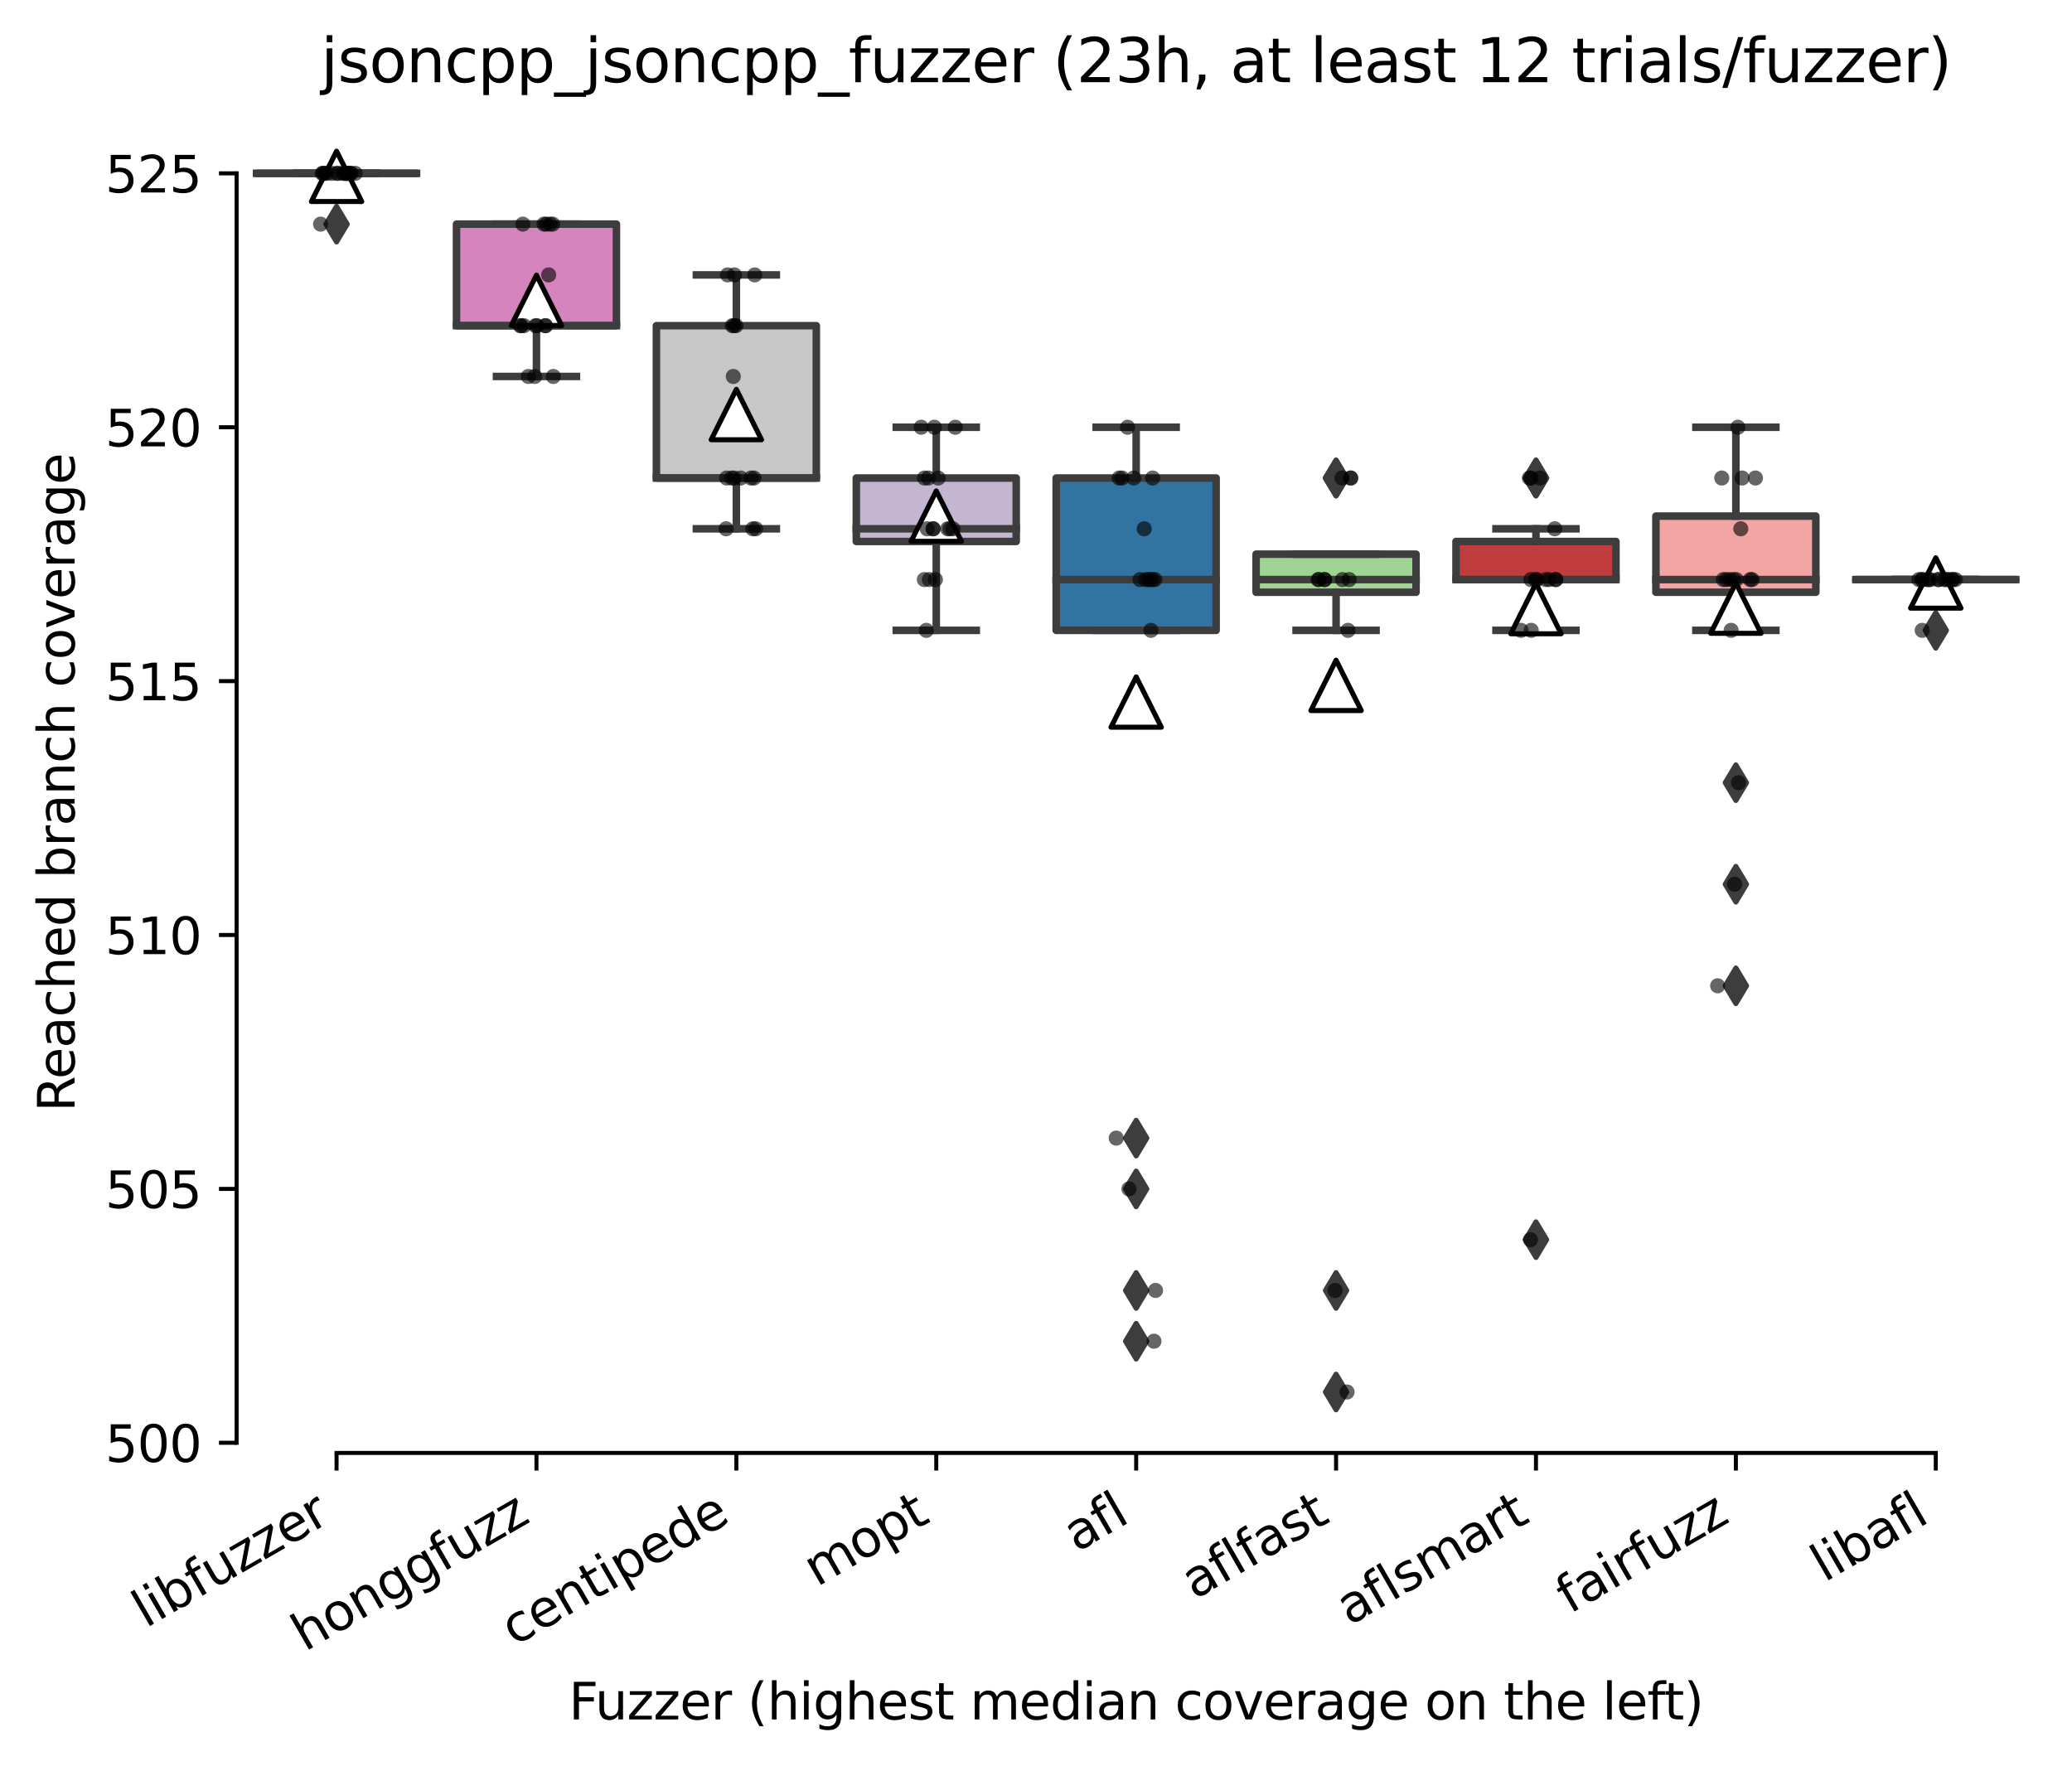 <?xml version="1.0" encoding="utf-8" standalone="no"?>
<!DOCTYPE svg PUBLIC "-//W3C//DTD SVG 1.1//EN"
  "http://www.w3.org/Graphics/SVG/1.1/DTD/svg11.dtd">
<svg xmlns:xlink="http://www.w3.org/1999/xlink" width="411.286pt" height="350.612pt" viewBox="0 0 411.286 350.612" xmlns="http://www.w3.org/2000/svg" version="1.1">
 <defs>
  <style type="text/css">*{stroke-linejoin: round; stroke-linecap: butt}</style>
 </defs>
 <g id="figure_1">
  <g id="patch_1">
   <path d="M 0 350.612 
L 411.286 350.612 
L 411.286 0 
L 0 0 
z
" style="fill: #ffffff"/>
  </g>
  <g id="axes_1">
   <g id="patch_2">
    <path d="M 46.966 288.43 
L 404.086 288.43 
L 404.086 22.318 
L 46.966 22.318 
z
" style="fill: #ffffff"/>
   </g>
   <g id="patch_3">
    <path d="M 50.934 34.414 
L 82.678 34.414 
L 82.678 34.414 
L 50.934 34.414 
L 50.934 34.414 
z
" clip-path="url(#pa161b9016f)" style="fill: #3a923a; stroke: #3d3d3d; stroke-width: 1.5; stroke-linejoin: miter"/>
   </g>
   <g id="patch_4">
    <path d="M 90.614 64.654 
L 122.358 64.654 
L 122.358 44.494 
L 90.614 44.494 
L 90.614 64.654 
z
" clip-path="url(#pa161b9016f)" style="fill: #d684bd; stroke: #3d3d3d; stroke-width: 1.5; stroke-linejoin: miter"/>
   </g>
   <g id="patch_5">
    <path d="M 130.294 94.894 
L 162.038 94.894 
L 162.038 64.654 
L 130.294 64.654 
L 130.294 94.894 
z
" clip-path="url(#pa161b9016f)" style="fill: #c7c7c7; stroke: #3d3d3d; stroke-width: 1.5; stroke-linejoin: miter"/>
   </g>
   <g id="patch_6">
    <path d="M 169.974 107.494 
L 201.718 107.494 
L 201.718 94.894 
L 169.974 94.894 
L 169.974 107.494 
z
" clip-path="url(#pa161b9016f)" style="fill: #c4b5d0; stroke: #3d3d3d; stroke-width: 1.5; stroke-linejoin: miter"/>
   </g>
   <g id="patch_7">
    <path d="M 209.654 125.134 
L 241.398 125.134 
L 241.398 94.894 
L 209.654 94.894 
L 209.654 125.134 
z
" clip-path="url(#pa161b9016f)" style="fill: #3274a1; stroke: #3d3d3d; stroke-width: 1.5; stroke-linejoin: miter"/>
   </g>
   <g id="patch_8">
    <path d="M 249.334 117.574 
L 281.078 117.574 
L 281.078 110.014 
L 249.334 110.014 
L 249.334 117.574 
z
" clip-path="url(#pa161b9016f)" style="fill: #9fd495; stroke: #3d3d3d; stroke-width: 1.5; stroke-linejoin: miter"/>
   </g>
   <g id="patch_9">
    <path d="M 289.014 115.054 
L 320.758 115.054 
L 320.758 107.494 
L 289.014 107.494 
L 289.014 115.054 
z
" clip-path="url(#pa161b9016f)" style="fill: #c03d3e; stroke: #3d3d3d; stroke-width: 1.5; stroke-linejoin: miter"/>
   </g>
   <g id="patch_10">
    <path d="M 328.694 117.574 
L 360.438 117.574 
L 360.438 102.454 
L 328.694 102.454 
L 328.694 117.574 
z
" clip-path="url(#pa161b9016f)" style="fill: #f2a5a3; stroke: #3d3d3d; stroke-width: 1.5; stroke-linejoin: miter"/>
   </g>
   <g id="patch_11">
    <path d="M 368.374 115.054 
L 400.118 115.054 
L 400.118 115.054 
L 368.374 115.054 
L 368.374 115.054 
z
" clip-path="url(#pa161b9016f)" style="fill: #d1d197; stroke: #3d3d3d; stroke-width: 1.5; stroke-linejoin: miter"/>
   </g>
   <g id="matplotlib.axis_1">
    <g id="xtick_1">
     <g id="line2d_1">
      <defs>
       <path id="m255f23e4bd" d="M 0 0 
L 0 3.5 
" style="stroke: #000000; stroke-width: 0.8"/>
      </defs>
      <g>
       <use xlink:href="#m255f23e4bd" x="66.806" y="288.43" style="stroke: #000000; stroke-width: 0.8"/>
      </g>
     </g>
     <g id="text_1">
      <!-- libfuzzer -->
      <g transform="translate(28.939 323.272) rotate(-30) scale(0.1 -0.1)">
       <defs>
        <path id="DejaVuSans-6c" d="M 603 4863 
L 1178 4863 
L 1178 0 
L 603 0 
L 603 4863 
z
" transform="scale(0.016)"/>
        <path id="DejaVuSans-69" d="M 603 3500 
L 1178 3500 
L 1178 0 
L 603 0 
L 603 3500 
z
M 603 4863 
L 1178 4863 
L 1178 4134 
L 603 4134 
L 603 4863 
z
" transform="scale(0.016)"/>
        <path id="DejaVuSans-62" d="M 3116 1747 
Q 3116 2381 2855 2742 
Q 2594 3103 2138 3103 
Q 1681 3103 1420 2742 
Q 1159 2381 1159 1747 
Q 1159 1113 1420 752 
Q 1681 391 2138 391 
Q 2594 391 2855 752 
Q 3116 1113 3116 1747 
z
M 1159 2969 
Q 1341 3281 1617 3432 
Q 1894 3584 2278 3584 
Q 2916 3584 3314 3078 
Q 3713 2572 3713 1747 
Q 3713 922 3314 415 
Q 2916 -91 2278 -91 
Q 1894 -91 1617 61 
Q 1341 213 1159 525 
L 1159 0 
L 581 0 
L 581 4863 
L 1159 4863 
L 1159 2969 
z
" transform="scale(0.016)"/>
        <path id="DejaVuSans-66" d="M 2375 4863 
L 2375 4384 
L 1825 4384 
Q 1516 4384 1395 4259 
Q 1275 4134 1275 3809 
L 1275 3500 
L 2222 3500 
L 2222 3053 
L 1275 3053 
L 1275 0 
L 697 0 
L 697 3053 
L 147 3053 
L 147 3500 
L 697 3500 
L 697 3744 
Q 697 4328 969 4595 
Q 1241 4863 1831 4863 
L 2375 4863 
z
" transform="scale(0.016)"/>
        <path id="DejaVuSans-75" d="M 544 1381 
L 544 3500 
L 1119 3500 
L 1119 1403 
Q 1119 906 1312 657 
Q 1506 409 1894 409 
Q 2359 409 2629 706 
Q 2900 1003 2900 1516 
L 2900 3500 
L 3475 3500 
L 3475 0 
L 2900 0 
L 2900 538 
Q 2691 219 2414 64 
Q 2138 -91 1772 -91 
Q 1169 -91 856 284 
Q 544 659 544 1381 
z
M 1991 3584 
L 1991 3584 
z
" transform="scale(0.016)"/>
        <path id="DejaVuSans-7a" d="M 353 3500 
L 3084 3500 
L 3084 2975 
L 922 459 
L 3084 459 
L 3084 0 
L 275 0 
L 275 525 
L 2438 3041 
L 353 3041 
L 353 3500 
z
" transform="scale(0.016)"/>
        <path id="DejaVuSans-65" d="M 3597 1894 
L 3597 1613 
L 953 1613 
Q 991 1019 1311 708 
Q 1631 397 2203 397 
Q 2534 397 2845 478 
Q 3156 559 3463 722 
L 3463 178 
Q 3153 47 2828 -22 
Q 2503 -91 2169 -91 
Q 1331 -91 842 396 
Q 353 884 353 1716 
Q 353 2575 817 3079 
Q 1281 3584 2069 3584 
Q 2775 3584 3186 3129 
Q 3597 2675 3597 1894 
z
M 3022 2063 
Q 3016 2534 2758 2815 
Q 2500 3097 2075 3097 
Q 1594 3097 1305 2825 
Q 1016 2553 972 2059 
L 3022 2063 
z
" transform="scale(0.016)"/>
        <path id="DejaVuSans-72" d="M 2631 2963 
Q 2534 3019 2420 3045 
Q 2306 3072 2169 3072 
Q 1681 3072 1420 2755 
Q 1159 2438 1159 1844 
L 1159 0 
L 581 0 
L 581 3500 
L 1159 3500 
L 1159 2956 
Q 1341 3275 1631 3429 
Q 1922 3584 2338 3584 
Q 2397 3584 2469 3576 
Q 2541 3569 2628 3553 
L 2631 2963 
z
" transform="scale(0.016)"/>
       </defs>
       <use xlink:href="#DejaVuSans-6c"/>
       <use xlink:href="#DejaVuSans-69" x="27.783"/>
       <use xlink:href="#DejaVuSans-62" x="55.566"/>
       <use xlink:href="#DejaVuSans-66" x="119.043"/>
       <use xlink:href="#DejaVuSans-75" x="154.248"/>
       <use xlink:href="#DejaVuSans-7a" x="217.627"/>
       <use xlink:href="#DejaVuSans-7a" x="270.117"/>
       <use xlink:href="#DejaVuSans-65" x="322.607"/>
       <use xlink:href="#DejaVuSans-72" x="384.131"/>
      </g>
     </g>
    </g>
    <g id="xtick_2">
     <g id="line2d_2">
      <g>
       <use xlink:href="#m255f23e4bd" x="106.486" y="288.43" style="stroke: #000000; stroke-width: 0.8"/>
      </g>
     </g>
     <g id="text_2">
      <!-- honggfuzz -->
      <g transform="translate(60.546 327.933) rotate(-30) scale(0.1 -0.1)">
       <defs>
        <path id="DejaVuSans-68" d="M 3513 2113 
L 3513 0 
L 2938 0 
L 2938 2094 
Q 2938 2591 2744 2837 
Q 2550 3084 2163 3084 
Q 1697 3084 1428 2787 
Q 1159 2491 1159 1978 
L 1159 0 
L 581 0 
L 581 4863 
L 1159 4863 
L 1159 2956 
Q 1366 3272 1645 3428 
Q 1925 3584 2291 3584 
Q 2894 3584 3203 3211 
Q 3513 2838 3513 2113 
z
" transform="scale(0.016)"/>
        <path id="DejaVuSans-6f" d="M 1959 3097 
Q 1497 3097 1228 2736 
Q 959 2375 959 1747 
Q 959 1119 1226 758 
Q 1494 397 1959 397 
Q 2419 397 2687 759 
Q 2956 1122 2956 1747 
Q 2956 2369 2687 2733 
Q 2419 3097 1959 3097 
z
M 1959 3584 
Q 2709 3584 3137 3096 
Q 3566 2609 3566 1747 
Q 3566 888 3137 398 
Q 2709 -91 1959 -91 
Q 1206 -91 779 398 
Q 353 888 353 1747 
Q 353 2609 779 3096 
Q 1206 3584 1959 3584 
z
" transform="scale(0.016)"/>
        <path id="DejaVuSans-6e" d="M 3513 2113 
L 3513 0 
L 2938 0 
L 2938 2094 
Q 2938 2591 2744 2837 
Q 2550 3084 2163 3084 
Q 1697 3084 1428 2787 
Q 1159 2491 1159 1978 
L 1159 0 
L 581 0 
L 581 3500 
L 1159 3500 
L 1159 2956 
Q 1366 3272 1645 3428 
Q 1925 3584 2291 3584 
Q 2894 3584 3203 3211 
Q 3513 2838 3513 2113 
z
" transform="scale(0.016)"/>
        <path id="DejaVuSans-67" d="M 2906 1791 
Q 2906 2416 2648 2759 
Q 2391 3103 1925 3103 
Q 1463 3103 1205 2759 
Q 947 2416 947 1791 
Q 947 1169 1205 825 
Q 1463 481 1925 481 
Q 2391 481 2648 825 
Q 2906 1169 2906 1791 
z
M 3481 434 
Q 3481 -459 3084 -895 
Q 2688 -1331 1869 -1331 
Q 1566 -1331 1297 -1286 
Q 1028 -1241 775 -1147 
L 775 -588 
Q 1028 -725 1275 -790 
Q 1522 -856 1778 -856 
Q 2344 -856 2625 -561 
Q 2906 -266 2906 331 
L 2906 616 
Q 2728 306 2450 153 
Q 2172 0 1784 0 
Q 1141 0 747 490 
Q 353 981 353 1791 
Q 353 2603 747 3093 
Q 1141 3584 1784 3584 
Q 2172 3584 2450 3431 
Q 2728 3278 2906 2969 
L 2906 3500 
L 3481 3500 
L 3481 434 
z
" transform="scale(0.016)"/>
       </defs>
       <use xlink:href="#DejaVuSans-68"/>
       <use xlink:href="#DejaVuSans-6f" x="63.379"/>
       <use xlink:href="#DejaVuSans-6e" x="124.561"/>
       <use xlink:href="#DejaVuSans-67" x="187.939"/>
       <use xlink:href="#DejaVuSans-67" x="251.416"/>
       <use xlink:href="#DejaVuSans-66" x="314.893"/>
       <use xlink:href="#DejaVuSans-75" x="350.098"/>
       <use xlink:href="#DejaVuSans-7a" x="413.477"/>
       <use xlink:href="#DejaVuSans-7a" x="465.967"/>
      </g>
     </g>
    </g>
    <g id="xtick_3">
     <g id="line2d_3">
      <g>
       <use xlink:href="#m255f23e4bd" x="146.166" y="288.43" style="stroke: #000000; stroke-width: 0.8"/>
      </g>
     </g>
     <g id="text_3">
      <!-- centipede -->
      <g transform="translate(102.092 326.856) rotate(-30) scale(0.1 -0.1)">
       <defs>
        <path id="DejaVuSans-63" d="M 3122 3366 
L 3122 2828 
Q 2878 2963 2633 3030 
Q 2388 3097 2138 3097 
Q 1578 3097 1268 2742 
Q 959 2388 959 1747 
Q 959 1106 1268 751 
Q 1578 397 2138 397 
Q 2388 397 2633 464 
Q 2878 531 3122 666 
L 3122 134 
Q 2881 22 2623 -34 
Q 2366 -91 2075 -91 
Q 1284 -91 818 406 
Q 353 903 353 1747 
Q 353 2603 823 3093 
Q 1294 3584 2113 3584 
Q 2378 3584 2631 3529 
Q 2884 3475 3122 3366 
z
" transform="scale(0.016)"/>
        <path id="DejaVuSans-74" d="M 1172 4494 
L 1172 3500 
L 2356 3500 
L 2356 3053 
L 1172 3053 
L 1172 1153 
Q 1172 725 1289 603 
Q 1406 481 1766 481 
L 2356 481 
L 2356 0 
L 1766 0 
Q 1100 0 847 248 
Q 594 497 594 1153 
L 594 3053 
L 172 3053 
L 172 3500 
L 594 3500 
L 594 4494 
L 1172 4494 
z
" transform="scale(0.016)"/>
        <path id="DejaVuSans-70" d="M 1159 525 
L 1159 -1331 
L 581 -1331 
L 581 3500 
L 1159 3500 
L 1159 2969 
Q 1341 3281 1617 3432 
Q 1894 3584 2278 3584 
Q 2916 3584 3314 3078 
Q 3713 2572 3713 1747 
Q 3713 922 3314 415 
Q 2916 -91 2278 -91 
Q 1894 -91 1617 61 
Q 1341 213 1159 525 
z
M 3116 1747 
Q 3116 2381 2855 2742 
Q 2594 3103 2138 3103 
Q 1681 3103 1420 2742 
Q 1159 2381 1159 1747 
Q 1159 1113 1420 752 
Q 1681 391 2138 391 
Q 2594 391 2855 752 
Q 3116 1113 3116 1747 
z
" transform="scale(0.016)"/>
        <path id="DejaVuSans-64" d="M 2906 2969 
L 2906 4863 
L 3481 4863 
L 3481 0 
L 2906 0 
L 2906 525 
Q 2725 213 2448 61 
Q 2172 -91 1784 -91 
Q 1150 -91 751 415 
Q 353 922 353 1747 
Q 353 2572 751 3078 
Q 1150 3584 1784 3584 
Q 2172 3584 2448 3432 
Q 2725 3281 2906 2969 
z
M 947 1747 
Q 947 1113 1208 752 
Q 1469 391 1925 391 
Q 2381 391 2643 752 
Q 2906 1113 2906 1747 
Q 2906 2381 2643 2742 
Q 2381 3103 1925 3103 
Q 1469 3103 1208 2742 
Q 947 2381 947 1747 
z
" transform="scale(0.016)"/>
       </defs>
       <use xlink:href="#DejaVuSans-63"/>
       <use xlink:href="#DejaVuSans-65" x="54.98"/>
       <use xlink:href="#DejaVuSans-6e" x="116.504"/>
       <use xlink:href="#DejaVuSans-74" x="179.883"/>
       <use xlink:href="#DejaVuSans-69" x="219.092"/>
       <use xlink:href="#DejaVuSans-70" x="246.875"/>
       <use xlink:href="#DejaVuSans-65" x="310.352"/>
       <use xlink:href="#DejaVuSans-64" x="371.875"/>
       <use xlink:href="#DejaVuSans-65" x="435.352"/>
      </g>
     </g>
    </g>
    <g id="xtick_4">
     <g id="line2d_4">
      <g>
       <use xlink:href="#m255f23e4bd" x="185.846" y="288.43" style="stroke: #000000; stroke-width: 0.8"/>
      </g>
     </g>
     <g id="text_4">
      <!-- mopt -->
      <g transform="translate(162.178 315.075) rotate(-30) scale(0.1 -0.1)">
       <defs>
        <path id="DejaVuSans-6d" d="M 3328 2828 
Q 3544 3216 3844 3400 
Q 4144 3584 4550 3584 
Q 5097 3584 5394 3201 
Q 5691 2819 5691 2113 
L 5691 0 
L 5113 0 
L 5113 2094 
Q 5113 2597 4934 2840 
Q 4756 3084 4391 3084 
Q 3944 3084 3684 2787 
Q 3425 2491 3425 1978 
L 3425 0 
L 2847 0 
L 2847 2094 
Q 2847 2600 2669 2842 
Q 2491 3084 2119 3084 
Q 1678 3084 1418 2786 
Q 1159 2488 1159 1978 
L 1159 0 
L 581 0 
L 581 3500 
L 1159 3500 
L 1159 2956 
Q 1356 3278 1631 3431 
Q 1906 3584 2284 3584 
Q 2666 3584 2933 3390 
Q 3200 3197 3328 2828 
z
" transform="scale(0.016)"/>
       </defs>
       <use xlink:href="#DejaVuSans-6d"/>
       <use xlink:href="#DejaVuSans-6f" x="97.412"/>
       <use xlink:href="#DejaVuSans-70" x="158.594"/>
       <use xlink:href="#DejaVuSans-74" x="222.07"/>
      </g>
     </g>
    </g>
    <g id="xtick_5">
     <g id="line2d_5">
      <g>
       <use xlink:href="#m255f23e4bd" x="225.526" y="288.43" style="stroke: #000000; stroke-width: 0.8"/>
      </g>
     </g>
     <g id="text_5">
      <!-- afl -->
      <g transform="translate(213.724 308.224) rotate(-30) scale(0.1 -0.1)">
       <defs>
        <path id="DejaVuSans-61" d="M 2194 1759 
Q 1497 1759 1228 1600 
Q 959 1441 959 1056 
Q 959 750 1161 570 
Q 1363 391 1709 391 
Q 2188 391 2477 730 
Q 2766 1069 2766 1631 
L 2766 1759 
L 2194 1759 
z
M 3341 1997 
L 3341 0 
L 2766 0 
L 2766 531 
Q 2569 213 2275 61 
Q 1981 -91 1556 -91 
Q 1019 -91 701 211 
Q 384 513 384 1019 
Q 384 1609 779 1909 
Q 1175 2209 1959 2209 
L 2766 2209 
L 2766 2266 
Q 2766 2663 2505 2880 
Q 2244 3097 1772 3097 
Q 1472 3097 1187 3025 
Q 903 2953 641 2809 
L 641 3341 
Q 956 3463 1253 3523 
Q 1550 3584 1831 3584 
Q 2591 3584 2966 3190 
Q 3341 2797 3341 1997 
z
" transform="scale(0.016)"/>
       </defs>
       <use xlink:href="#DejaVuSans-61"/>
       <use xlink:href="#DejaVuSans-66" x="61.279"/>
       <use xlink:href="#DejaVuSans-6c" x="96.484"/>
      </g>
     </g>
    </g>
    <g id="xtick_6">
     <g id="line2d_6">
      <g>
       <use xlink:href="#m255f23e4bd" x="265.206" y="288.43" style="stroke: #000000; stroke-width: 0.8"/>
      </g>
     </g>
     <g id="text_6">
      <!-- aflfast -->
      <g transform="translate(237.142 317.613) rotate(-30) scale(0.1 -0.1)">
       <defs>
        <path id="DejaVuSans-73" d="M 2834 3397 
L 2834 2853 
Q 2591 2978 2328 3040 
Q 2066 3103 1784 3103 
Q 1356 3103 1142 2972 
Q 928 2841 928 2578 
Q 928 2378 1081 2264 
Q 1234 2150 1697 2047 
L 1894 2003 
Q 2506 1872 2764 1633 
Q 3022 1394 3022 966 
Q 3022 478 2636 193 
Q 2250 -91 1575 -91 
Q 1294 -91 989 -36 
Q 684 19 347 128 
L 347 722 
Q 666 556 975 473 
Q 1284 391 1588 391 
Q 1994 391 2212 530 
Q 2431 669 2431 922 
Q 2431 1156 2273 1281 
Q 2116 1406 1581 1522 
L 1381 1569 
Q 847 1681 609 1914 
Q 372 2147 372 2553 
Q 372 3047 722 3315 
Q 1072 3584 1716 3584 
Q 2034 3584 2315 3537 
Q 2597 3491 2834 3397 
z
" transform="scale(0.016)"/>
       </defs>
       <use xlink:href="#DejaVuSans-61"/>
       <use xlink:href="#DejaVuSans-66" x="61.279"/>
       <use xlink:href="#DejaVuSans-6c" x="96.484"/>
       <use xlink:href="#DejaVuSans-66" x="124.268"/>
       <use xlink:href="#DejaVuSans-61" x="159.473"/>
       <use xlink:href="#DejaVuSans-73" x="220.752"/>
       <use xlink:href="#DejaVuSans-74" x="272.852"/>
      </g>
     </g>
    </g>
    <g id="xtick_7">
     <g id="line2d_7">
      <g>
       <use xlink:href="#m255f23e4bd" x="304.886" y="288.43" style="stroke: #000000; stroke-width: 0.8"/>
      </g>
     </g>
     <g id="text_7">
      <!-- aflsmart -->
      <g transform="translate(267.875 322.779) rotate(-30) scale(0.1 -0.1)">
       <use xlink:href="#DejaVuSans-61"/>
       <use xlink:href="#DejaVuSans-66" x="61.279"/>
       <use xlink:href="#DejaVuSans-6c" x="96.484"/>
       <use xlink:href="#DejaVuSans-73" x="124.268"/>
       <use xlink:href="#DejaVuSans-6d" x="176.367"/>
       <use xlink:href="#DejaVuSans-61" x="273.779"/>
       <use xlink:href="#DejaVuSans-72" x="335.059"/>
       <use xlink:href="#DejaVuSans-74" x="376.172"/>
      </g>
     </g>
    </g>
    <g id="xtick_8">
     <g id="line2d_8">
      <g>
       <use xlink:href="#m255f23e4bd" x="344.566" y="288.43" style="stroke: #000000; stroke-width: 0.8"/>
      </g>
     </g>
     <g id="text_8">
      <!-- fairfuzz -->
      <g transform="translate(311.576 320.457) rotate(-30) scale(0.1 -0.1)">
       <use xlink:href="#DejaVuSans-66"/>
       <use xlink:href="#DejaVuSans-61" x="35.205"/>
       <use xlink:href="#DejaVuSans-69" x="96.484"/>
       <use xlink:href="#DejaVuSans-72" x="124.268"/>
       <use xlink:href="#DejaVuSans-66" x="165.381"/>
       <use xlink:href="#DejaVuSans-75" x="200.586"/>
       <use xlink:href="#DejaVuSans-7a" x="263.965"/>
       <use xlink:href="#DejaVuSans-7a" x="316.455"/>
      </g>
     </g>
    </g>
    <g id="xtick_9">
     <g id="line2d_9">
      <g>
       <use xlink:href="#m255f23e4bd" x="384.246" y="288.43" style="stroke: #000000; stroke-width: 0.8"/>
      </g>
     </g>
     <g id="text_9">
      <!-- libafl -->
      <g transform="translate(362.134 314.176) rotate(-30) scale(0.1 -0.1)">
       <use xlink:href="#DejaVuSans-6c"/>
       <use xlink:href="#DejaVuSans-69" x="27.783"/>
       <use xlink:href="#DejaVuSans-62" x="55.566"/>
       <use xlink:href="#DejaVuSans-61" x="119.043"/>
       <use xlink:href="#DejaVuSans-66" x="180.322"/>
       <use xlink:href="#DejaVuSans-6c" x="215.527"/>
      </g>
     </g>
    </g>
    <g id="text_10">
     <!-- Fuzzer (highest median coverage on the left) -->
     <g transform="translate(112.908 341.333) scale(0.1 -0.1)">
      <defs>
       <path id="DejaVuSans-46" d="M 628 4666 
L 3309 4666 
L 3309 4134 
L 1259 4134 
L 1259 2759 
L 3109 2759 
L 3109 2228 
L 1259 2228 
L 1259 0 
L 628 0 
L 628 4666 
z
" transform="scale(0.016)"/>
       <path id="DejaVuSans-20" transform="scale(0.016)"/>
       <path id="DejaVuSans-28" d="M 1984 4856 
Q 1566 4138 1362 3434 
Q 1159 2731 1159 2009 
Q 1159 1288 1364 580 
Q 1569 -128 1984 -844 
L 1484 -844 
Q 1016 -109 783 600 
Q 550 1309 550 2009 
Q 550 2706 781 3412 
Q 1013 4119 1484 4856 
L 1984 4856 
z
" transform="scale(0.016)"/>
       <path id="DejaVuSans-76" d="M 191 3500 
L 800 3500 
L 1894 563 
L 2988 3500 
L 3597 3500 
L 2284 0 
L 1503 0 
L 191 3500 
z
" transform="scale(0.016)"/>
       <path id="DejaVuSans-29" d="M 513 4856 
L 1013 4856 
Q 1481 4119 1714 3412 
Q 1947 2706 1947 2009 
Q 1947 1309 1714 600 
Q 1481 -109 1013 -844 
L 513 -844 
Q 928 -128 1133 580 
Q 1338 1288 1338 2009 
Q 1338 2731 1133 3434 
Q 928 4138 513 4856 
z
" transform="scale(0.016)"/>
      </defs>
      <use xlink:href="#DejaVuSans-46"/>
      <use xlink:href="#DejaVuSans-75" x="52.02"/>
      <use xlink:href="#DejaVuSans-7a" x="115.398"/>
      <use xlink:href="#DejaVuSans-7a" x="167.889"/>
      <use xlink:href="#DejaVuSans-65" x="220.379"/>
      <use xlink:href="#DejaVuSans-72" x="281.902"/>
      <use xlink:href="#DejaVuSans-20" x="323.016"/>
      <use xlink:href="#DejaVuSans-28" x="354.803"/>
      <use xlink:href="#DejaVuSans-68" x="393.816"/>
      <use xlink:href="#DejaVuSans-69" x="457.195"/>
      <use xlink:href="#DejaVuSans-67" x="484.979"/>
      <use xlink:href="#DejaVuSans-68" x="548.455"/>
      <use xlink:href="#DejaVuSans-65" x="611.834"/>
      <use xlink:href="#DejaVuSans-73" x="673.357"/>
      <use xlink:href="#DejaVuSans-74" x="725.457"/>
      <use xlink:href="#DejaVuSans-20" x="764.666"/>
      <use xlink:href="#DejaVuSans-6d" x="796.453"/>
      <use xlink:href="#DejaVuSans-65" x="893.865"/>
      <use xlink:href="#DejaVuSans-64" x="955.389"/>
      <use xlink:href="#DejaVuSans-69" x="1018.865"/>
      <use xlink:href="#DejaVuSans-61" x="1046.648"/>
      <use xlink:href="#DejaVuSans-6e" x="1107.928"/>
      <use xlink:href="#DejaVuSans-20" x="1171.307"/>
      <use xlink:href="#DejaVuSans-63" x="1203.094"/>
      <use xlink:href="#DejaVuSans-6f" x="1258.074"/>
      <use xlink:href="#DejaVuSans-76" x="1319.256"/>
      <use xlink:href="#DejaVuSans-65" x="1378.436"/>
      <use xlink:href="#DejaVuSans-72" x="1439.959"/>
      <use xlink:href="#DejaVuSans-61" x="1481.072"/>
      <use xlink:href="#DejaVuSans-67" x="1542.352"/>
      <use xlink:href="#DejaVuSans-65" x="1605.828"/>
      <use xlink:href="#DejaVuSans-20" x="1667.352"/>
      <use xlink:href="#DejaVuSans-6f" x="1699.139"/>
      <use xlink:href="#DejaVuSans-6e" x="1760.32"/>
      <use xlink:href="#DejaVuSans-20" x="1823.699"/>
      <use xlink:href="#DejaVuSans-74" x="1855.486"/>
      <use xlink:href="#DejaVuSans-68" x="1894.695"/>
      <use xlink:href="#DejaVuSans-65" x="1958.074"/>
      <use xlink:href="#DejaVuSans-20" x="2019.598"/>
      <use xlink:href="#DejaVuSans-6c" x="2051.385"/>
      <use xlink:href="#DejaVuSans-65" x="2079.168"/>
      <use xlink:href="#DejaVuSans-66" x="2140.691"/>
      <use xlink:href="#DejaVuSans-74" x="2174.146"/>
      <use xlink:href="#DejaVuSans-29" x="2213.355"/>
     </g>
    </g>
   </g>
   <g id="matplotlib.axis_2">
    <g id="ytick_1">
     <g id="line2d_10">
      <defs>
       <path id="m91c9a49179" d="M 0 0 
L -3.5 0 
" style="stroke: #000000; stroke-width: 0.8"/>
      </defs>
      <g>
       <use xlink:href="#m91c9a49179" x="46.966" y="286.414" style="stroke: #000000; stroke-width: 0.8"/>
      </g>
     </g>
     <g id="text_11">
      <!-- 500 -->
      <g transform="translate(20.878 290.213) scale(0.1 -0.1)">
       <defs>
        <path id="DejaVuSans-35" d="M 691 4666 
L 3169 4666 
L 3169 4134 
L 1269 4134 
L 1269 2991 
Q 1406 3038 1543 3061 
Q 1681 3084 1819 3084 
Q 2600 3084 3056 2656 
Q 3513 2228 3513 1497 
Q 3513 744 3044 326 
Q 2575 -91 1722 -91 
Q 1428 -91 1123 -41 
Q 819 9 494 109 
L 494 744 
Q 775 591 1075 516 
Q 1375 441 1709 441 
Q 2250 441 2565 725 
Q 2881 1009 2881 1497 
Q 2881 1984 2565 2268 
Q 2250 2553 1709 2553 
Q 1456 2553 1204 2497 
Q 953 2441 691 2322 
L 691 4666 
z
" transform="scale(0.016)"/>
        <path id="DejaVuSans-30" d="M 2034 4250 
Q 1547 4250 1301 3770 
Q 1056 3291 1056 2328 
Q 1056 1369 1301 889 
Q 1547 409 2034 409 
Q 2525 409 2770 889 
Q 3016 1369 3016 2328 
Q 3016 3291 2770 3770 
Q 2525 4250 2034 4250 
z
M 2034 4750 
Q 2819 4750 3233 4129 
Q 3647 3509 3647 2328 
Q 3647 1150 3233 529 
Q 2819 -91 2034 -91 
Q 1250 -91 836 529 
Q 422 1150 422 2328 
Q 422 3509 836 4129 
Q 1250 4750 2034 4750 
z
" transform="scale(0.016)"/>
       </defs>
       <use xlink:href="#DejaVuSans-35"/>
       <use xlink:href="#DejaVuSans-30" x="63.623"/>
       <use xlink:href="#DejaVuSans-30" x="127.246"/>
      </g>
     </g>
    </g>
    <g id="ytick_2">
     <g id="line2d_11">
      <g>
       <use xlink:href="#m91c9a49179" x="46.966" y="236.014" style="stroke: #000000; stroke-width: 0.8"/>
      </g>
     </g>
     <g id="text_12">
      <!-- 505 -->
      <g transform="translate(20.878 239.813) scale(0.1 -0.1)">
       <use xlink:href="#DejaVuSans-35"/>
       <use xlink:href="#DejaVuSans-30" x="63.623"/>
       <use xlink:href="#DejaVuSans-35" x="127.246"/>
      </g>
     </g>
    </g>
    <g id="ytick_3">
     <g id="line2d_12">
      <g>
       <use xlink:href="#m91c9a49179" x="46.966" y="185.614" style="stroke: #000000; stroke-width: 0.8"/>
      </g>
     </g>
     <g id="text_13">
      <!-- 510 -->
      <g transform="translate(20.878 189.413) scale(0.1 -0.1)">
       <defs>
        <path id="DejaVuSans-31" d="M 794 531 
L 1825 531 
L 1825 4091 
L 703 3866 
L 703 4441 
L 1819 4666 
L 2450 4666 
L 2450 531 
L 3481 531 
L 3481 0 
L 794 0 
L 794 531 
z
" transform="scale(0.016)"/>
       </defs>
       <use xlink:href="#DejaVuSans-35"/>
       <use xlink:href="#DejaVuSans-31" x="63.623"/>
       <use xlink:href="#DejaVuSans-30" x="127.246"/>
      </g>
     </g>
    </g>
    <g id="ytick_4">
     <g id="line2d_13">
      <g>
       <use xlink:href="#m91c9a49179" x="46.966" y="135.214" style="stroke: #000000; stroke-width: 0.8"/>
      </g>
     </g>
     <g id="text_14">
      <!-- 515 -->
      <g transform="translate(20.878 139.013) scale(0.1 -0.1)">
       <use xlink:href="#DejaVuSans-35"/>
       <use xlink:href="#DejaVuSans-31" x="63.623"/>
       <use xlink:href="#DejaVuSans-35" x="127.246"/>
      </g>
     </g>
    </g>
    <g id="ytick_5">
     <g id="line2d_14">
      <g>
       <use xlink:href="#m91c9a49179" x="46.966" y="84.814" style="stroke: #000000; stroke-width: 0.8"/>
      </g>
     </g>
     <g id="text_15">
      <!-- 520 -->
      <g transform="translate(20.878 88.613) scale(0.1 -0.1)">
       <defs>
        <path id="DejaVuSans-32" d="M 1228 531 
L 3431 531 
L 3431 0 
L 469 0 
L 469 531 
Q 828 903 1448 1529 
Q 2069 2156 2228 2338 
Q 2531 2678 2651 2914 
Q 2772 3150 2772 3378 
Q 2772 3750 2511 3984 
Q 2250 4219 1831 4219 
Q 1534 4219 1204 4116 
Q 875 4013 500 3803 
L 500 4441 
Q 881 4594 1212 4672 
Q 1544 4750 1819 4750 
Q 2544 4750 2975 4387 
Q 3406 4025 3406 3419 
Q 3406 3131 3298 2873 
Q 3191 2616 2906 2266 
Q 2828 2175 2409 1742 
Q 1991 1309 1228 531 
z
" transform="scale(0.016)"/>
       </defs>
       <use xlink:href="#DejaVuSans-35"/>
       <use xlink:href="#DejaVuSans-32" x="63.623"/>
       <use xlink:href="#DejaVuSans-30" x="127.246"/>
      </g>
     </g>
    </g>
    <g id="ytick_6">
     <g id="line2d_15">
      <g>
       <use xlink:href="#m91c9a49179" x="46.966" y="34.414" style="stroke: #000000; stroke-width: 0.8"/>
      </g>
     </g>
     <g id="text_16">
      <!-- 525 -->
      <g transform="translate(20.878 38.213) scale(0.1 -0.1)">
       <use xlink:href="#DejaVuSans-35"/>
       <use xlink:href="#DejaVuSans-32" x="63.623"/>
       <use xlink:href="#DejaVuSans-35" x="127.246"/>
      </g>
     </g>
    </g>
    <g id="text_17">
     <!-- Reached branch coverage -->
     <g transform="translate(14.798 220.706) rotate(-90) scale(0.1 -0.1)">
      <defs>
       <path id="DejaVuSans-52" d="M 2841 2188 
Q 3044 2119 3236 1894 
Q 3428 1669 3622 1275 
L 4263 0 
L 3584 0 
L 2988 1197 
Q 2756 1666 2539 1819 
Q 2322 1972 1947 1972 
L 1259 1972 
L 1259 0 
L 628 0 
L 628 4666 
L 2053 4666 
Q 2853 4666 3247 4331 
Q 3641 3997 3641 3322 
Q 3641 2881 3436 2590 
Q 3231 2300 2841 2188 
z
M 1259 4147 
L 1259 2491 
L 2053 2491 
Q 2509 2491 2742 2702 
Q 2975 2913 2975 3322 
Q 2975 3731 2742 3939 
Q 2509 4147 2053 4147 
L 1259 4147 
z
" transform="scale(0.016)"/>
      </defs>
      <use xlink:href="#DejaVuSans-52"/>
      <use xlink:href="#DejaVuSans-65" x="64.982"/>
      <use xlink:href="#DejaVuSans-61" x="126.506"/>
      <use xlink:href="#DejaVuSans-63" x="187.785"/>
      <use xlink:href="#DejaVuSans-68" x="242.766"/>
      <use xlink:href="#DejaVuSans-65" x="306.145"/>
      <use xlink:href="#DejaVuSans-64" x="367.668"/>
      <use xlink:href="#DejaVuSans-20" x="431.145"/>
      <use xlink:href="#DejaVuSans-62" x="462.932"/>
      <use xlink:href="#DejaVuSans-72" x="526.408"/>
      <use xlink:href="#DejaVuSans-61" x="567.521"/>
      <use xlink:href="#DejaVuSans-6e" x="628.801"/>
      <use xlink:href="#DejaVuSans-63" x="692.18"/>
      <use xlink:href="#DejaVuSans-68" x="747.16"/>
      <use xlink:href="#DejaVuSans-20" x="810.539"/>
      <use xlink:href="#DejaVuSans-63" x="842.326"/>
      <use xlink:href="#DejaVuSans-6f" x="897.307"/>
      <use xlink:href="#DejaVuSans-76" x="958.488"/>
      <use xlink:href="#DejaVuSans-65" x="1017.668"/>
      <use xlink:href="#DejaVuSans-72" x="1079.191"/>
      <use xlink:href="#DejaVuSans-61" x="1120.305"/>
      <use xlink:href="#DejaVuSans-67" x="1181.584"/>
      <use xlink:href="#DejaVuSans-65" x="1245.061"/>
     </g>
    </g>
   </g>
   <g id="line2d_16">
    <path d="M 66.806 34.414 
L 66.806 34.414 
" clip-path="url(#pa161b9016f)" style="fill: none; stroke: #3d3d3d; stroke-width: 1.5; stroke-linecap: square"/>
   </g>
   <g id="line2d_17">
    <path d="M 66.806 34.414 
L 66.806 34.414 
" clip-path="url(#pa161b9016f)" style="fill: none; stroke: #3d3d3d; stroke-width: 1.5; stroke-linecap: square"/>
   </g>
   <g id="line2d_18">
    <path d="M 58.87 34.414 
L 74.742 34.414 
" clip-path="url(#pa161b9016f)" style="fill: none; stroke: #3d3d3d; stroke-width: 1.5; stroke-linecap: square"/>
   </g>
   <g id="line2d_19">
    <path d="M 58.87 34.414 
L 74.742 34.414 
" clip-path="url(#pa161b9016f)" style="fill: none; stroke: #3d3d3d; stroke-width: 1.5; stroke-linecap: square"/>
   </g>
   <g id="line2d_20">
    <defs>
     <path id="me87178b05c" d="M -0 3.536 
L 2.121 0 
L -0 -3.536 
L -2.121 -0 
z
" style="stroke: #3d3d3d; stroke-linejoin: miter"/>
    </defs>
    <g clip-path="url(#pa161b9016f)">
     <use xlink:href="#me87178b05c" x="66.806" y="44.494" style="fill: #3d3d3d; stroke: #3d3d3d; stroke-linejoin: miter"/>
    </g>
   </g>
   <g id="line2d_21">
    <path d="M 106.486 64.654 
L 106.486 74.734 
" clip-path="url(#pa161b9016f)" style="fill: none; stroke: #3d3d3d; stroke-width: 1.5; stroke-linecap: square"/>
   </g>
   <g id="line2d_22">
    <path d="M 106.486 44.494 
L 106.486 44.494 
" clip-path="url(#pa161b9016f)" style="fill: none; stroke: #3d3d3d; stroke-width: 1.5; stroke-linecap: square"/>
   </g>
   <g id="line2d_23">
    <path d="M 98.55 74.734 
L 114.422 74.734 
" clip-path="url(#pa161b9016f)" style="fill: none; stroke: #3d3d3d; stroke-width: 1.5; stroke-linecap: square"/>
   </g>
   <g id="line2d_24">
    <path d="M 98.55 44.494 
L 114.422 44.494 
" clip-path="url(#pa161b9016f)" style="fill: none; stroke: #3d3d3d; stroke-width: 1.5; stroke-linecap: square"/>
   </g>
   <g id="line2d_25"/>
   <g id="line2d_26">
    <path d="M 146.166 94.894 
L 146.166 104.974 
" clip-path="url(#pa161b9016f)" style="fill: none; stroke: #3d3d3d; stroke-width: 1.5; stroke-linecap: square"/>
   </g>
   <g id="line2d_27">
    <path d="M 146.166 64.654 
L 146.166 54.574 
" clip-path="url(#pa161b9016f)" style="fill: none; stroke: #3d3d3d; stroke-width: 1.5; stroke-linecap: square"/>
   </g>
   <g id="line2d_28">
    <path d="M 138.23 104.974 
L 154.102 104.974 
" clip-path="url(#pa161b9016f)" style="fill: none; stroke: #3d3d3d; stroke-width: 1.5; stroke-linecap: square"/>
   </g>
   <g id="line2d_29">
    <path d="M 138.23 54.574 
L 154.102 54.574 
" clip-path="url(#pa161b9016f)" style="fill: none; stroke: #3d3d3d; stroke-width: 1.5; stroke-linecap: square"/>
   </g>
   <g id="line2d_30"/>
   <g id="line2d_31">
    <path d="M 185.846 107.494 
L 185.846 125.134 
" clip-path="url(#pa161b9016f)" style="fill: none; stroke: #3d3d3d; stroke-width: 1.5; stroke-linecap: square"/>
   </g>
   <g id="line2d_32">
    <path d="M 185.846 94.894 
L 185.846 84.814 
" clip-path="url(#pa161b9016f)" style="fill: none; stroke: #3d3d3d; stroke-width: 1.5; stroke-linecap: square"/>
   </g>
   <g id="line2d_33">
    <path d="M 177.91 125.134 
L 193.782 125.134 
" clip-path="url(#pa161b9016f)" style="fill: none; stroke: #3d3d3d; stroke-width: 1.5; stroke-linecap: square"/>
   </g>
   <g id="line2d_34">
    <path d="M 177.91 84.814 
L 193.782 84.814 
" clip-path="url(#pa161b9016f)" style="fill: none; stroke: #3d3d3d; stroke-width: 1.5; stroke-linecap: square"/>
   </g>
   <g id="line2d_35"/>
   <g id="line2d_36">
    <path d="M 225.526 125.134 
L 225.526 125.134 
" clip-path="url(#pa161b9016f)" style="fill: none; stroke: #3d3d3d; stroke-width: 1.5; stroke-linecap: square"/>
   </g>
   <g id="line2d_37">
    <path d="M 225.526 94.894 
L 225.526 84.814 
" clip-path="url(#pa161b9016f)" style="fill: none; stroke: #3d3d3d; stroke-width: 1.5; stroke-linecap: square"/>
   </g>
   <g id="line2d_38">
    <path d="M 217.59 125.134 
L 233.462 125.134 
" clip-path="url(#pa161b9016f)" style="fill: none; stroke: #3d3d3d; stroke-width: 1.5; stroke-linecap: square"/>
   </g>
   <g id="line2d_39">
    <path d="M 217.59 84.814 
L 233.462 84.814 
" clip-path="url(#pa161b9016f)" style="fill: none; stroke: #3d3d3d; stroke-width: 1.5; stroke-linecap: square"/>
   </g>
   <g id="line2d_40">
    <g clip-path="url(#pa161b9016f)">
     <use xlink:href="#me87178b05c" x="225.526" y="256.174" style="fill: #3d3d3d; stroke: #3d3d3d; stroke-linejoin: miter"/>
     <use xlink:href="#me87178b05c" x="225.526" y="225.934" style="fill: #3d3d3d; stroke: #3d3d3d; stroke-linejoin: miter"/>
     <use xlink:href="#me87178b05c" x="225.526" y="266.254" style="fill: #3d3d3d; stroke: #3d3d3d; stroke-linejoin: miter"/>
     <use xlink:href="#me87178b05c" x="225.526" y="236.014" style="fill: #3d3d3d; stroke: #3d3d3d; stroke-linejoin: miter"/>
    </g>
   </g>
   <g id="line2d_41">
    <path d="M 265.206 117.574 
L 265.206 125.134 
" clip-path="url(#pa161b9016f)" style="fill: none; stroke: #3d3d3d; stroke-width: 1.5; stroke-linecap: square"/>
   </g>
   <g id="line2d_42">
    <path d="M 265.206 110.014 
L 265.206 110.014 
" clip-path="url(#pa161b9016f)" style="fill: none; stroke: #3d3d3d; stroke-width: 1.5; stroke-linecap: square"/>
   </g>
   <g id="line2d_43">
    <path d="M 257.27 125.134 
L 273.142 125.134 
" clip-path="url(#pa161b9016f)" style="fill: none; stroke: #3d3d3d; stroke-width: 1.5; stroke-linecap: square"/>
   </g>
   <g id="line2d_44">
    <path d="M 257.27 110.014 
L 273.142 110.014 
" clip-path="url(#pa161b9016f)" style="fill: none; stroke: #3d3d3d; stroke-width: 1.5; stroke-linecap: square"/>
   </g>
   <g id="line2d_45">
    <g clip-path="url(#pa161b9016f)">
     <use xlink:href="#me87178b05c" x="265.206" y="276.334" style="fill: #3d3d3d; stroke: #3d3d3d; stroke-linejoin: miter"/>
     <use xlink:href="#me87178b05c" x="265.206" y="256.174" style="fill: #3d3d3d; stroke: #3d3d3d; stroke-linejoin: miter"/>
     <use xlink:href="#me87178b05c" x="265.206" y="94.894" style="fill: #3d3d3d; stroke: #3d3d3d; stroke-linejoin: miter"/>
     <use xlink:href="#me87178b05c" x="265.206" y="94.894" style="fill: #3d3d3d; stroke: #3d3d3d; stroke-linejoin: miter"/>
     <use xlink:href="#me87178b05c" x="265.206" y="94.894" style="fill: #3d3d3d; stroke: #3d3d3d; stroke-linejoin: miter"/>
    </g>
   </g>
   <g id="line2d_46">
    <path d="M 304.886 115.054 
L 304.886 125.134 
" clip-path="url(#pa161b9016f)" style="fill: none; stroke: #3d3d3d; stroke-width: 1.5; stroke-linecap: square"/>
   </g>
   <g id="line2d_47">
    <path d="M 304.886 107.494 
L 304.886 104.974 
" clip-path="url(#pa161b9016f)" style="fill: none; stroke: #3d3d3d; stroke-width: 1.5; stroke-linecap: square"/>
   </g>
   <g id="line2d_48">
    <path d="M 296.95 125.134 
L 312.822 125.134 
" clip-path="url(#pa161b9016f)" style="fill: none; stroke: #3d3d3d; stroke-width: 1.5; stroke-linecap: square"/>
   </g>
   <g id="line2d_49">
    <path d="M 296.95 104.974 
L 312.822 104.974 
" clip-path="url(#pa161b9016f)" style="fill: none; stroke: #3d3d3d; stroke-width: 1.5; stroke-linecap: square"/>
   </g>
   <g id="line2d_50">
    <g clip-path="url(#pa161b9016f)">
     <use xlink:href="#me87178b05c" x="304.886" y="246.094" style="fill: #3d3d3d; stroke: #3d3d3d; stroke-linejoin: miter"/>
     <use xlink:href="#me87178b05c" x="304.886" y="94.894" style="fill: #3d3d3d; stroke: #3d3d3d; stroke-linejoin: miter"/>
     <use xlink:href="#me87178b05c" x="304.886" y="94.894" style="fill: #3d3d3d; stroke: #3d3d3d; stroke-linejoin: miter"/>
     <use xlink:href="#me87178b05c" x="304.886" y="94.894" style="fill: #3d3d3d; stroke: #3d3d3d; stroke-linejoin: miter"/>
    </g>
   </g>
   <g id="line2d_51">
    <path d="M 344.566 117.574 
L 344.566 125.134 
" clip-path="url(#pa161b9016f)" style="fill: none; stroke: #3d3d3d; stroke-width: 1.5; stroke-linecap: square"/>
   </g>
   <g id="line2d_52">
    <path d="M 344.566 102.454 
L 344.566 84.814 
" clip-path="url(#pa161b9016f)" style="fill: none; stroke: #3d3d3d; stroke-width: 1.5; stroke-linecap: square"/>
   </g>
   <g id="line2d_53">
    <path d="M 336.63 125.134 
L 352.502 125.134 
" clip-path="url(#pa161b9016f)" style="fill: none; stroke: #3d3d3d; stroke-width: 1.5; stroke-linecap: square"/>
   </g>
   <g id="line2d_54">
    <path d="M 336.63 84.814 
L 352.502 84.814 
" clip-path="url(#pa161b9016f)" style="fill: none; stroke: #3d3d3d; stroke-width: 1.5; stroke-linecap: square"/>
   </g>
   <g id="line2d_55">
    <g clip-path="url(#pa161b9016f)">
     <use xlink:href="#me87178b05c" x="344.566" y="155.374" style="fill: #3d3d3d; stroke: #3d3d3d; stroke-linejoin: miter"/>
     <use xlink:href="#me87178b05c" x="344.566" y="195.694" style="fill: #3d3d3d; stroke: #3d3d3d; stroke-linejoin: miter"/>
     <use xlink:href="#me87178b05c" x="344.566" y="175.534" style="fill: #3d3d3d; stroke: #3d3d3d; stroke-linejoin: miter"/>
    </g>
   </g>
   <g id="line2d_56">
    <path d="M 384.246 115.054 
L 384.246 115.054 
" clip-path="url(#pa161b9016f)" style="fill: none; stroke: #3d3d3d; stroke-width: 1.5; stroke-linecap: square"/>
   </g>
   <g id="line2d_57">
    <path d="M 384.246 115.054 
L 384.246 115.054 
" clip-path="url(#pa161b9016f)" style="fill: none; stroke: #3d3d3d; stroke-width: 1.5; stroke-linecap: square"/>
   </g>
   <g id="line2d_58">
    <path d="M 376.31 115.054 
L 392.182 115.054 
" clip-path="url(#pa161b9016f)" style="fill: none; stroke: #3d3d3d; stroke-width: 1.5; stroke-linecap: square"/>
   </g>
   <g id="line2d_59">
    <path d="M 376.31 115.054 
L 392.182 115.054 
" clip-path="url(#pa161b9016f)" style="fill: none; stroke: #3d3d3d; stroke-width: 1.5; stroke-linecap: square"/>
   </g>
   <g id="line2d_60">
    <g clip-path="url(#pa161b9016f)">
     <use xlink:href="#me87178b05c" x="384.246" y="125.134" style="fill: #3d3d3d; stroke: #3d3d3d; stroke-linejoin: miter"/>
    </g>
   </g>
   <g id="line2d_61">
    <path d="M 50.934 34.414 
L 82.678 34.414 
" clip-path="url(#pa161b9016f)" style="fill: none; stroke: #3d3d3d; stroke-width: 1.5; stroke-linecap: square"/>
   </g>
   <g id="line2d_62">
    <defs>
     <path id="m4efd9578ee" d="M 0 -5 
L -5 5 
L 5 5 
z
" style="stroke: #000000; stroke-linejoin: miter"/>
    </defs>
    <g clip-path="url(#pa161b9016f)">
     <use xlink:href="#m4efd9578ee" x="66.806" y="35.007" style="fill: #ffffff; stroke: #000000; stroke-linejoin: miter"/>
    </g>
   </g>
   <g id="line2d_63">
    <path d="M 90.614 64.654 
L 122.358 64.654 
" clip-path="url(#pa161b9016f)" style="fill: none; stroke: #3d3d3d; stroke-width: 1.5; stroke-linecap: square"/>
   </g>
   <g id="line2d_64">
    <g clip-path="url(#pa161b9016f)">
     <use xlink:href="#m4efd9578ee" x="106.486" y="59.614" style="fill: #ffffff; stroke: #000000; stroke-linejoin: miter"/>
    </g>
   </g>
   <g id="line2d_65">
    <path d="M 130.294 94.894 
L 162.038 94.894 
" clip-path="url(#pa161b9016f)" style="fill: none; stroke: #3d3d3d; stroke-width: 1.5; stroke-linecap: square"/>
   </g>
   <g id="line2d_66">
    <g clip-path="url(#pa161b9016f)">
     <use xlink:href="#m4efd9578ee" x="146.166" y="82.294" style="fill: #ffffff; stroke: #000000; stroke-linejoin: miter"/>
    </g>
   </g>
   <g id="line2d_67">
    <path d="M 169.974 104.974 
L 201.718 104.974 
" clip-path="url(#pa161b9016f)" style="fill: none; stroke: #3d3d3d; stroke-width: 1.5; stroke-linecap: square"/>
   </g>
   <g id="line2d_68">
    <g clip-path="url(#pa161b9016f)">
     <use xlink:href="#m4efd9578ee" x="185.846" y="102.454" style="fill: #ffffff; stroke: #000000; stroke-linejoin: miter"/>
    </g>
   </g>
   <g id="line2d_69">
    <path d="M 209.654 115.054 
L 241.398 115.054 
" clip-path="url(#pa161b9016f)" style="fill: none; stroke: #3d3d3d; stroke-width: 1.5; stroke-linecap: square"/>
   </g>
   <g id="line2d_70">
    <g clip-path="url(#pa161b9016f)">
     <use xlink:href="#m4efd9578ee" x="225.526" y="139.365" style="fill: #ffffff; stroke: #000000; stroke-linejoin: miter"/>
    </g>
   </g>
   <g id="line2d_71">
    <path d="M 249.334 115.054 
L 281.078 115.054 
" clip-path="url(#pa161b9016f)" style="fill: none; stroke: #3d3d3d; stroke-width: 1.5; stroke-linecap: square"/>
   </g>
   <g id="line2d_72">
    <g clip-path="url(#pa161b9016f)">
     <use xlink:href="#m4efd9578ee" x="265.206" y="136.054" style="fill: #ffffff; stroke: #000000; stroke-linejoin: miter"/>
    </g>
   </g>
   <g id="line2d_73">
    <path d="M 289.014 115.054 
L 320.758 115.054 
" clip-path="url(#pa161b9016f)" style="fill: none; stroke: #3d3d3d; stroke-width: 1.5; stroke-linecap: square"/>
   </g>
   <g id="line2d_74">
    <g clip-path="url(#pa161b9016f)">
     <use xlink:href="#m4efd9578ee" x="304.886" y="120.814" style="fill: #ffffff; stroke: #000000; stroke-linejoin: miter"/>
    </g>
   </g>
   <g id="line2d_75">
    <path d="M 328.694 115.054 
L 360.438 115.054 
" clip-path="url(#pa161b9016f)" style="fill: none; stroke: #3d3d3d; stroke-width: 1.5; stroke-linecap: square"/>
   </g>
   <g id="line2d_76">
    <g clip-path="url(#pa161b9016f)">
     <use xlink:href="#m4efd9578ee" x="344.566" y="120.724" style="fill: #ffffff; stroke: #000000; stroke-linejoin: miter"/>
    </g>
   </g>
   <g id="line2d_77">
    <path d="M 368.374 115.054 
L 400.118 115.054 
" clip-path="url(#pa161b9016f)" style="fill: none; stroke: #3d3d3d; stroke-width: 1.5; stroke-linecap: square"/>
   </g>
   <g id="line2d_78">
    <g clip-path="url(#pa161b9016f)">
     <use xlink:href="#m4efd9578ee" x="384.246" y="115.726" style="fill: #ffffff; stroke: #000000; stroke-linejoin: miter"/>
    </g>
   </g>
   <g id="patch_12">
    <path d="M 46.966 286.414 
L 46.966 34.414 
" style="fill: none; stroke: #000000; stroke-width: 0.8; stroke-linejoin: miter; stroke-linecap: square"/>
   </g>
   <g id="patch_13">
    <path d="M 66.806 288.43 
L 384.246 288.43 
" style="fill: none; stroke: #000000; stroke-width: 0.8; stroke-linejoin: miter; stroke-linecap: square"/>
   </g>
   <g id="PathCollection_1">
    <defs>
     <path id="m22424d7bc7" d="M 0 1.5 
C 0.398 1.5 0.779 1.342 1.061 1.061 
C 1.342 0.779 1.5 0.398 1.5 0 
C 1.5 -0.398 1.342 -0.779 1.061 -1.061 
C 0.779 -1.342 0.398 -1.5 0 -1.5 
C -0.398 -1.5 -0.779 -1.342 -1.061 -1.061 
C -1.342 -0.779 -1.5 -0.398 -1.5 0 
C -1.5 0.398 -1.342 0.779 -1.061 1.061 
C -0.779 1.342 -0.398 1.5 0 1.5 
z
"/>
    </defs>
    <g clip-path="url(#pa161b9016f)">
     <use xlink:href="#m22424d7bc7" x="65.848" y="34.414" style="fill-opacity: 0.6"/>
     <use xlink:href="#m22424d7bc7" x="68.742" y="34.414" style="fill-opacity: 0.6"/>
     <use xlink:href="#m22424d7bc7" x="68.042" y="34.414" style="fill-opacity: 0.6"/>
     <use xlink:href="#m22424d7bc7" x="70.523" y="34.414" style="fill-opacity: 0.6"/>
     <use xlink:href="#m22424d7bc7" x="64.893" y="34.414" style="fill-opacity: 0.6"/>
     <use xlink:href="#m22424d7bc7" x="64.148" y="34.414" style="fill-opacity: 0.6"/>
     <use xlink:href="#m22424d7bc7" x="69.686" y="34.414" style="fill-opacity: 0.6"/>
     <use xlink:href="#m22424d7bc7" x="68.738" y="34.414" style="fill-opacity: 0.6"/>
     <use xlink:href="#m22424d7bc7" x="63.633" y="44.494" style="fill-opacity: 0.6"/>
     <use xlink:href="#m22424d7bc7" x="64.386" y="34.414" style="fill-opacity: 0.6"/>
     <use xlink:href="#m22424d7bc7" x="63.96" y="34.414" style="fill-opacity: 0.6"/>
     <use xlink:href="#m22424d7bc7" x="69.137" y="34.414" style="fill-opacity: 0.6"/>
     <use xlink:href="#m22424d7bc7" x="69.124" y="34.414" style="fill-opacity: 0.6"/>
     <use xlink:href="#m22424d7bc7" x="67.169" y="34.414" style="fill-opacity: 0.6"/>
     <use xlink:href="#m22424d7bc7" x="68.463" y="34.414" style="fill-opacity: 0.6"/>
     <use xlink:href="#m22424d7bc7" x="66.825" y="34.414" style="fill-opacity: 0.6"/>
     <use xlink:href="#m22424d7bc7" x="69.525" y="34.414" style="fill-opacity: 0.6"/>
    </g>
   </g>
   <g id="PathCollection_2">
    <g clip-path="url(#pa161b9016f)">
     <use xlink:href="#m22424d7bc7" x="103.457" y="64.654" style="fill-opacity: 0.6"/>
     <use xlink:href="#m22424d7bc7" x="103.272" y="64.654" style="fill-opacity: 0.6"/>
     <use xlink:href="#m22424d7bc7" x="106.308" y="64.654" style="fill-opacity: 0.6"/>
     <use xlink:href="#m22424d7bc7" x="106.568" y="64.654" style="fill-opacity: 0.6"/>
     <use xlink:href="#m22424d7bc7" x="108.294" y="64.654" style="fill-opacity: 0.6"/>
     <use xlink:href="#m22424d7bc7" x="106.155" y="74.734" style="fill-opacity: 0.6"/>
     <use xlink:href="#m22424d7bc7" x="109.697" y="44.494" style="fill-opacity: 0.6"/>
     <use xlink:href="#m22424d7bc7" x="104.867" y="74.734" style="fill-opacity: 0.6"/>
     <use xlink:href="#m22424d7bc7" x="109.831" y="74.734" style="fill-opacity: 0.6"/>
     <use xlink:href="#m22424d7bc7" x="108.239" y="64.654" style="fill-opacity: 0.6"/>
     <use xlink:href="#m22424d7bc7" x="108.907" y="54.574" style="fill-opacity: 0.6"/>
     <use xlink:href="#m22424d7bc7" x="108.439" y="44.494" style="fill-opacity: 0.6"/>
     <use xlink:href="#m22424d7bc7" x="104.002" y="64.654" style="fill-opacity: 0.6"/>
     <use xlink:href="#m22424d7bc7" x="103.78" y="44.494" style="fill-opacity: 0.6"/>
     <use xlink:href="#m22424d7bc7" x="109.189" y="44.494" style="fill-opacity: 0.6"/>
     <use xlink:href="#m22424d7bc7" x="107.976" y="44.494" style="fill-opacity: 0.6"/>
    </g>
   </g>
   <g id="PathCollection_3">
    <g clip-path="url(#pa161b9016f)">
     <use xlink:href="#m22424d7bc7" x="145.784" y="54.574" style="fill-opacity: 0.6"/>
     <use xlink:href="#m22424d7bc7" x="146.083" y="64.654" style="fill-opacity: 0.6"/>
     <use xlink:href="#m22424d7bc7" x="144.424" y="54.574" style="fill-opacity: 0.6"/>
     <use xlink:href="#m22424d7bc7" x="149.438" y="104.974" style="fill-opacity: 0.6"/>
     <use xlink:href="#m22424d7bc7" x="149.658" y="94.894" style="fill-opacity: 0.6"/>
     <use xlink:href="#m22424d7bc7" x="149.999" y="104.974" style="fill-opacity: 0.6"/>
     <use xlink:href="#m22424d7bc7" x="149.078" y="94.894" style="fill-opacity: 0.6"/>
     <use xlink:href="#m22424d7bc7" x="145.716" y="64.654" style="fill-opacity: 0.6"/>
     <use xlink:href="#m22424d7bc7" x="144.131" y="104.974" style="fill-opacity: 0.6"/>
     <use xlink:href="#m22424d7bc7" x="147.007" y="94.894" style="fill-opacity: 0.6"/>
     <use xlink:href="#m22424d7bc7" x="145.227" y="94.894" style="fill-opacity: 0.6"/>
     <use xlink:href="#m22424d7bc7" x="149.808" y="54.574" style="fill-opacity: 0.6"/>
     <use xlink:href="#m22424d7bc7" x="145.56" y="74.734" style="fill-opacity: 0.6"/>
     <use xlink:href="#m22424d7bc7" x="145.364" y="64.654" style="fill-opacity: 0.6"/>
     <use xlink:href="#m22424d7bc7" x="144.229" y="94.894" style="fill-opacity: 0.6"/>
     <use xlink:href="#m22424d7bc7" x="145.709" y="94.894" style="fill-opacity: 0.6"/>
    </g>
   </g>
   <g id="PathCollection_4">
    <g clip-path="url(#pa161b9016f)">
     <use xlink:href="#m22424d7bc7" x="185.672" y="115.054" style="fill-opacity: 0.6"/>
     <use xlink:href="#m22424d7bc7" x="182.857" y="84.814" style="fill-opacity: 0.6"/>
     <use xlink:href="#m22424d7bc7" x="184.277" y="94.894" style="fill-opacity: 0.6"/>
     <use xlink:href="#m22424d7bc7" x="183.506" y="94.894" style="fill-opacity: 0.6"/>
     <use xlink:href="#m22424d7bc7" x="188.567" y="104.974" style="fill-opacity: 0.6"/>
     <use xlink:href="#m22424d7bc7" x="185.234" y="104.974" style="fill-opacity: 0.6"/>
     <use xlink:href="#m22424d7bc7" x="189.613" y="84.814" style="fill-opacity: 0.6"/>
     <use xlink:href="#m22424d7bc7" x="185.217" y="104.974" style="fill-opacity: 0.6"/>
     <use xlink:href="#m22424d7bc7" x="184.04" y="104.974" style="fill-opacity: 0.6"/>
     <use xlink:href="#m22424d7bc7" x="185.465" y="84.814" style="fill-opacity: 0.6"/>
     <use xlink:href="#m22424d7bc7" x="183.481" y="115.054" style="fill-opacity: 0.6"/>
     <use xlink:href="#m22424d7bc7" x="188.117" y="104.974" style="fill-opacity: 0.6"/>
     <use xlink:href="#m22424d7bc7" x="183.865" y="125.134" style="fill-opacity: 0.6"/>
     <use xlink:href="#m22424d7bc7" x="189.155" y="104.974" style="fill-opacity: 0.6"/>
     <use xlink:href="#m22424d7bc7" x="184.47" y="115.054" style="fill-opacity: 0.6"/>
     <use xlink:href="#m22424d7bc7" x="186.23" y="94.894" style="fill-opacity: 0.6"/>
    </g>
   </g>
   <g id="PathCollection_5">
    <g clip-path="url(#pa161b9016f)">
     <use xlink:href="#m22424d7bc7" x="222.732" y="94.894" style="fill-opacity: 0.6"/>
     <use xlink:href="#m22424d7bc7" x="229.37" y="256.174" style="fill-opacity: 0.6"/>
     <use xlink:href="#m22424d7bc7" x="223.819" y="84.814" style="fill-opacity: 0.6"/>
     <use xlink:href="#m22424d7bc7" x="228.283" y="115.054" style="fill-opacity: 0.6"/>
     <use xlink:href="#m22424d7bc7" x="229.241" y="115.054" style="fill-opacity: 0.6"/>
     <use xlink:href="#m22424d7bc7" x="227.963" y="115.054" style="fill-opacity: 0.6"/>
     <use xlink:href="#m22424d7bc7" x="222.16" y="94.894" style="fill-opacity: 0.6"/>
     <use xlink:href="#m22424d7bc7" x="228.466" y="125.134" style="fill-opacity: 0.6"/>
     <use xlink:href="#m22424d7bc7" x="221.569" y="225.934" style="fill-opacity: 0.6"/>
     <use xlink:href="#m22424d7bc7" x="228.799" y="94.894" style="fill-opacity: 0.6"/>
     <use xlink:href="#m22424d7bc7" x="226.284" y="115.054" style="fill-opacity: 0.6"/>
     <use xlink:href="#m22424d7bc7" x="229.059" y="266.254" style="fill-opacity: 0.6"/>
     <use xlink:href="#m22424d7bc7" x="227.123" y="104.974" style="fill-opacity: 0.6"/>
     <use xlink:href="#m22424d7bc7" x="224.089" y="236.014" style="fill-opacity: 0.6"/>
     <use xlink:href="#m22424d7bc7" x="225.05" y="94.894" style="fill-opacity: 0.6"/>
     <use xlink:href="#m22424d7bc7" x="227.367" y="115.054" style="fill-opacity: 0.6"/>
     <use xlink:href="#m22424d7bc7" x="228.805" y="115.054" style="fill-opacity: 0.6"/>
    </g>
   </g>
   <g id="PathCollection_6">
    <g clip-path="url(#pa161b9016f)">
     <use xlink:href="#m22424d7bc7" x="267.806" y="115.054" style="fill-opacity: 0.6"/>
     <use xlink:href="#m22424d7bc7" x="268.069" y="94.894" style="fill-opacity: 0.6"/>
     <use xlink:href="#m22424d7bc7" x="266.481" y="115.054" style="fill-opacity: 0.6"/>
     <use xlink:href="#m22424d7bc7" x="266.388" y="94.894" style="fill-opacity: 0.6"/>
     <use xlink:href="#m22424d7bc7" x="268.149" y="94.894" style="fill-opacity: 0.6"/>
     <use xlink:href="#m22424d7bc7" x="267.571" y="125.134" style="fill-opacity: 0.6"/>
     <use xlink:href="#m22424d7bc7" x="267.387" y="276.334" style="fill-opacity: 0.6"/>
     <use xlink:href="#m22424d7bc7" x="262.948" y="115.054" style="fill-opacity: 0.6"/>
     <use xlink:href="#m22424d7bc7" x="261.782" y="115.054" style="fill-opacity: 0.6"/>
     <use xlink:href="#m22424d7bc7" x="261.654" y="115.054" style="fill-opacity: 0.6"/>
     <use xlink:href="#m22424d7bc7" x="262.882" y="115.054" style="fill-opacity: 0.6"/>
     <use xlink:href="#m22424d7bc7" x="265.005" y="256.174" style="fill-opacity: 0.6"/>
    </g>
   </g>
   <g id="PathCollection_7">
    <g clip-path="url(#pa161b9016f)">
     <use xlink:href="#m22424d7bc7" x="303.881" y="115.054" style="fill-opacity: 0.6"/>
     <use xlink:href="#m22424d7bc7" x="303.962" y="94.894" style="fill-opacity: 0.6"/>
     <use xlink:href="#m22424d7bc7" x="308.786" y="115.054" style="fill-opacity: 0.6"/>
     <use xlink:href="#m22424d7bc7" x="308.611" y="104.974" style="fill-opacity: 0.6"/>
     <use xlink:href="#m22424d7bc7" x="307.503" y="115.054" style="fill-opacity: 0.6"/>
     <use xlink:href="#m22424d7bc7" x="303.581" y="94.894" style="fill-opacity: 0.6"/>
     <use xlink:href="#m22424d7bc7" x="305.065" y="115.054" style="fill-opacity: 0.6"/>
     <use xlink:href="#m22424d7bc7" x="303.941" y="125.134" style="fill-opacity: 0.6"/>
     <use xlink:href="#m22424d7bc7" x="306.835" y="115.054" style="fill-opacity: 0.6"/>
     <use xlink:href="#m22424d7bc7" x="308.817" y="115.054" style="fill-opacity: 0.6"/>
     <use xlink:href="#m22424d7bc7" x="304.778" y="115.054" style="fill-opacity: 0.6"/>
     <use xlink:href="#m22424d7bc7" x="303.791" y="246.094" style="fill-opacity: 0.6"/>
     <use xlink:href="#m22424d7bc7" x="301.917" y="125.134" style="fill-opacity: 0.6"/>
     <use xlink:href="#m22424d7bc7" x="305.659" y="94.894" style="fill-opacity: 0.6"/>
    </g>
   </g>
   <g id="PathCollection_8">
    <g clip-path="url(#pa161b9016f)">
     <use xlink:href="#m22424d7bc7" x="342.075" y="115.054" style="fill-opacity: 0.6"/>
     <use xlink:href="#m22424d7bc7" x="344.644" y="115.054" style="fill-opacity: 0.6"/>
     <use xlink:href="#m22424d7bc7" x="345.803" y="94.894" style="fill-opacity: 0.6"/>
     <use xlink:href="#m22424d7bc7" x="347.414" y="115.054" style="fill-opacity: 0.6"/>
     <use xlink:href="#m22424d7bc7" x="344.963" y="84.814" style="fill-opacity: 0.6"/>
     <use xlink:href="#m22424d7bc7" x="344.121" y="115.054" style="fill-opacity: 0.6"/>
     <use xlink:href="#m22424d7bc7" x="342.651" y="115.054" style="fill-opacity: 0.6"/>
     <use xlink:href="#m22424d7bc7" x="343.403" y="115.054" style="fill-opacity: 0.6"/>
     <use xlink:href="#m22424d7bc7" x="345.541" y="104.974" style="fill-opacity: 0.6"/>
     <use xlink:href="#m22424d7bc7" x="347.783" y="115.054" style="fill-opacity: 0.6"/>
     <use xlink:href="#m22424d7bc7" x="345.073" y="155.374" style="fill-opacity: 0.6"/>
     <use xlink:href="#m22424d7bc7" x="341.765" y="94.894" style="fill-opacity: 0.6"/>
     <use xlink:href="#m22424d7bc7" x="340.947" y="195.694" style="fill-opacity: 0.6"/>
     <use xlink:href="#m22424d7bc7" x="343.627" y="125.134" style="fill-opacity: 0.6"/>
     <use xlink:href="#m22424d7bc7" x="344.329" y="175.534" style="fill-opacity: 0.6"/>
     <use xlink:href="#m22424d7bc7" x="348.452" y="94.894" style="fill-opacity: 0.6"/>
    </g>
   </g>
   <g id="PathCollection_9">
    <g clip-path="url(#pa161b9016f)">
     <use xlink:href="#m22424d7bc7" x="383.195" y="115.054" style="fill-opacity: 0.6"/>
     <use xlink:href="#m22424d7bc7" x="382.553" y="115.054" style="fill-opacity: 0.6"/>
     <use xlink:href="#m22424d7bc7" x="381.634" y="115.054" style="fill-opacity: 0.6"/>
     <use xlink:href="#m22424d7bc7" x="385.93" y="115.054" style="fill-opacity: 0.6"/>
     <use xlink:href="#m22424d7bc7" x="384.765" y="115.054" style="fill-opacity: 0.6"/>
     <use xlink:href="#m22424d7bc7" x="387.492" y="115.054" style="fill-opacity: 0.6"/>
     <use xlink:href="#m22424d7bc7" x="381.551" y="125.134" style="fill-opacity: 0.6"/>
     <use xlink:href="#m22424d7bc7" x="387.67" y="115.054" style="fill-opacity: 0.6"/>
     <use xlink:href="#m22424d7bc7" x="386.36" y="115.054" style="fill-opacity: 0.6"/>
     <use xlink:href="#m22424d7bc7" x="386.803" y="115.054" style="fill-opacity: 0.6"/>
     <use xlink:href="#m22424d7bc7" x="381.459" y="115.054" style="fill-opacity: 0.6"/>
     <use xlink:href="#m22424d7bc7" x="384.798" y="115.054" style="fill-opacity: 0.6"/>
     <use xlink:href="#m22424d7bc7" x="380.899" y="115.054" style="fill-opacity: 0.6"/>
     <use xlink:href="#m22424d7bc7" x="382.833" y="115.054" style="fill-opacity: 0.6"/>
     <use xlink:href="#m22424d7bc7" x="388.139" y="115.054" style="fill-opacity: 0.6"/>
    </g>
   </g>
   <g id="text_18">
    <!-- jsoncpp_jsoncpp_fuzzer (23h, at least 12 trials/fuzzer) -->
    <g transform="translate(63.702 16.318) scale(0.12 -0.12)">
     <defs>
      <path id="DejaVuSans-6a" d="M 603 3500 
L 1178 3500 
L 1178 -63 
Q 1178 -731 923 -1031 
Q 669 -1331 103 -1331 
L -116 -1331 
L -116 -844 
L 38 -844 
Q 366 -844 484 -692 
Q 603 -541 603 -63 
L 603 3500 
z
M 603 4863 
L 1178 4863 
L 1178 4134 
L 603 4134 
L 603 4863 
z
" transform="scale(0.016)"/>
      <path id="DejaVuSans-5f" d="M 3263 -1063 
L 3263 -1509 
L -63 -1509 
L -63 -1063 
L 3263 -1063 
z
" transform="scale(0.016)"/>
      <path id="DejaVuSans-33" d="M 2597 2516 
Q 3050 2419 3304 2112 
Q 3559 1806 3559 1356 
Q 3559 666 3084 287 
Q 2609 -91 1734 -91 
Q 1441 -91 1130 -33 
Q 819 25 488 141 
L 488 750 
Q 750 597 1062 519 
Q 1375 441 1716 441 
Q 2309 441 2620 675 
Q 2931 909 2931 1356 
Q 2931 1769 2642 2001 
Q 2353 2234 1838 2234 
L 1294 2234 
L 1294 2753 
L 1863 2753 
Q 2328 2753 2575 2939 
Q 2822 3125 2822 3475 
Q 2822 3834 2567 4026 
Q 2313 4219 1838 4219 
Q 1578 4219 1281 4162 
Q 984 4106 628 3988 
L 628 4550 
Q 988 4650 1302 4700 
Q 1616 4750 1894 4750 
Q 2613 4750 3031 4423 
Q 3450 4097 3450 3541 
Q 3450 3153 3228 2886 
Q 3006 2619 2597 2516 
z
" transform="scale(0.016)"/>
      <path id="DejaVuSans-2c" d="M 750 794 
L 1409 794 
L 1409 256 
L 897 -744 
L 494 -744 
L 750 256 
L 750 794 
z
" transform="scale(0.016)"/>
      <path id="DejaVuSans-2f" d="M 1625 4666 
L 2156 4666 
L 531 -594 
L 0 -594 
L 1625 4666 
z
" transform="scale(0.016)"/>
     </defs>
     <use xlink:href="#DejaVuSans-6a"/>
     <use xlink:href="#DejaVuSans-73" x="27.783"/>
     <use xlink:href="#DejaVuSans-6f" x="79.883"/>
     <use xlink:href="#DejaVuSans-6e" x="141.064"/>
     <use xlink:href="#DejaVuSans-63" x="204.443"/>
     <use xlink:href="#DejaVuSans-70" x="259.424"/>
     <use xlink:href="#DejaVuSans-70" x="322.9"/>
     <use xlink:href="#DejaVuSans-5f" x="386.377"/>
     <use xlink:href="#DejaVuSans-6a" x="436.377"/>
     <use xlink:href="#DejaVuSans-73" x="464.16"/>
     <use xlink:href="#DejaVuSans-6f" x="516.26"/>
     <use xlink:href="#DejaVuSans-6e" x="577.441"/>
     <use xlink:href="#DejaVuSans-63" x="640.82"/>
     <use xlink:href="#DejaVuSans-70" x="695.801"/>
     <use xlink:href="#DejaVuSans-70" x="759.277"/>
     <use xlink:href="#DejaVuSans-5f" x="822.754"/>
     <use xlink:href="#DejaVuSans-66" x="872.754"/>
     <use xlink:href="#DejaVuSans-75" x="907.959"/>
     <use xlink:href="#DejaVuSans-7a" x="971.338"/>
     <use xlink:href="#DejaVuSans-7a" x="1023.828"/>
     <use xlink:href="#DejaVuSans-65" x="1076.318"/>
     <use xlink:href="#DejaVuSans-72" x="1137.842"/>
     <use xlink:href="#DejaVuSans-20" x="1178.955"/>
     <use xlink:href="#DejaVuSans-28" x="1210.742"/>
     <use xlink:href="#DejaVuSans-32" x="1249.756"/>
     <use xlink:href="#DejaVuSans-33" x="1313.379"/>
     <use xlink:href="#DejaVuSans-68" x="1377.002"/>
     <use xlink:href="#DejaVuSans-2c" x="1440.381"/>
     <use xlink:href="#DejaVuSans-20" x="1472.168"/>
     <use xlink:href="#DejaVuSans-61" x="1503.955"/>
     <use xlink:href="#DejaVuSans-74" x="1565.234"/>
     <use xlink:href="#DejaVuSans-20" x="1604.443"/>
     <use xlink:href="#DejaVuSans-6c" x="1636.23"/>
     <use xlink:href="#DejaVuSans-65" x="1664.014"/>
     <use xlink:href="#DejaVuSans-61" x="1725.537"/>
     <use xlink:href="#DejaVuSans-73" x="1786.816"/>
     <use xlink:href="#DejaVuSans-74" x="1838.916"/>
     <use xlink:href="#DejaVuSans-20" x="1878.125"/>
     <use xlink:href="#DejaVuSans-31" x="1909.912"/>
     <use xlink:href="#DejaVuSans-32" x="1973.535"/>
     <use xlink:href="#DejaVuSans-20" x="2037.158"/>
     <use xlink:href="#DejaVuSans-74" x="2068.945"/>
     <use xlink:href="#DejaVuSans-72" x="2108.154"/>
     <use xlink:href="#DejaVuSans-69" x="2149.268"/>
     <use xlink:href="#DejaVuSans-61" x="2177.051"/>
     <use xlink:href="#DejaVuSans-6c" x="2238.33"/>
     <use xlink:href="#DejaVuSans-73" x="2266.113"/>
     <use xlink:href="#DejaVuSans-2f" x="2318.213"/>
     <use xlink:href="#DejaVuSans-66" x="2351.904"/>
     <use xlink:href="#DejaVuSans-75" x="2387.109"/>
     <use xlink:href="#DejaVuSans-7a" x="2450.488"/>
     <use xlink:href="#DejaVuSans-7a" x="2502.979"/>
     <use xlink:href="#DejaVuSans-65" x="2555.469"/>
     <use xlink:href="#DejaVuSans-72" x="2616.992"/>
     <use xlink:href="#DejaVuSans-29" x="2658.105"/>
    </g>
   </g>
  </g>
 </g>
 <defs>
  <clipPath id="pa161b9016f">
   <rect x="46.966" y="22.318" width="357.12" height="266.112"/>
  </clipPath>
 </defs>
</svg>
